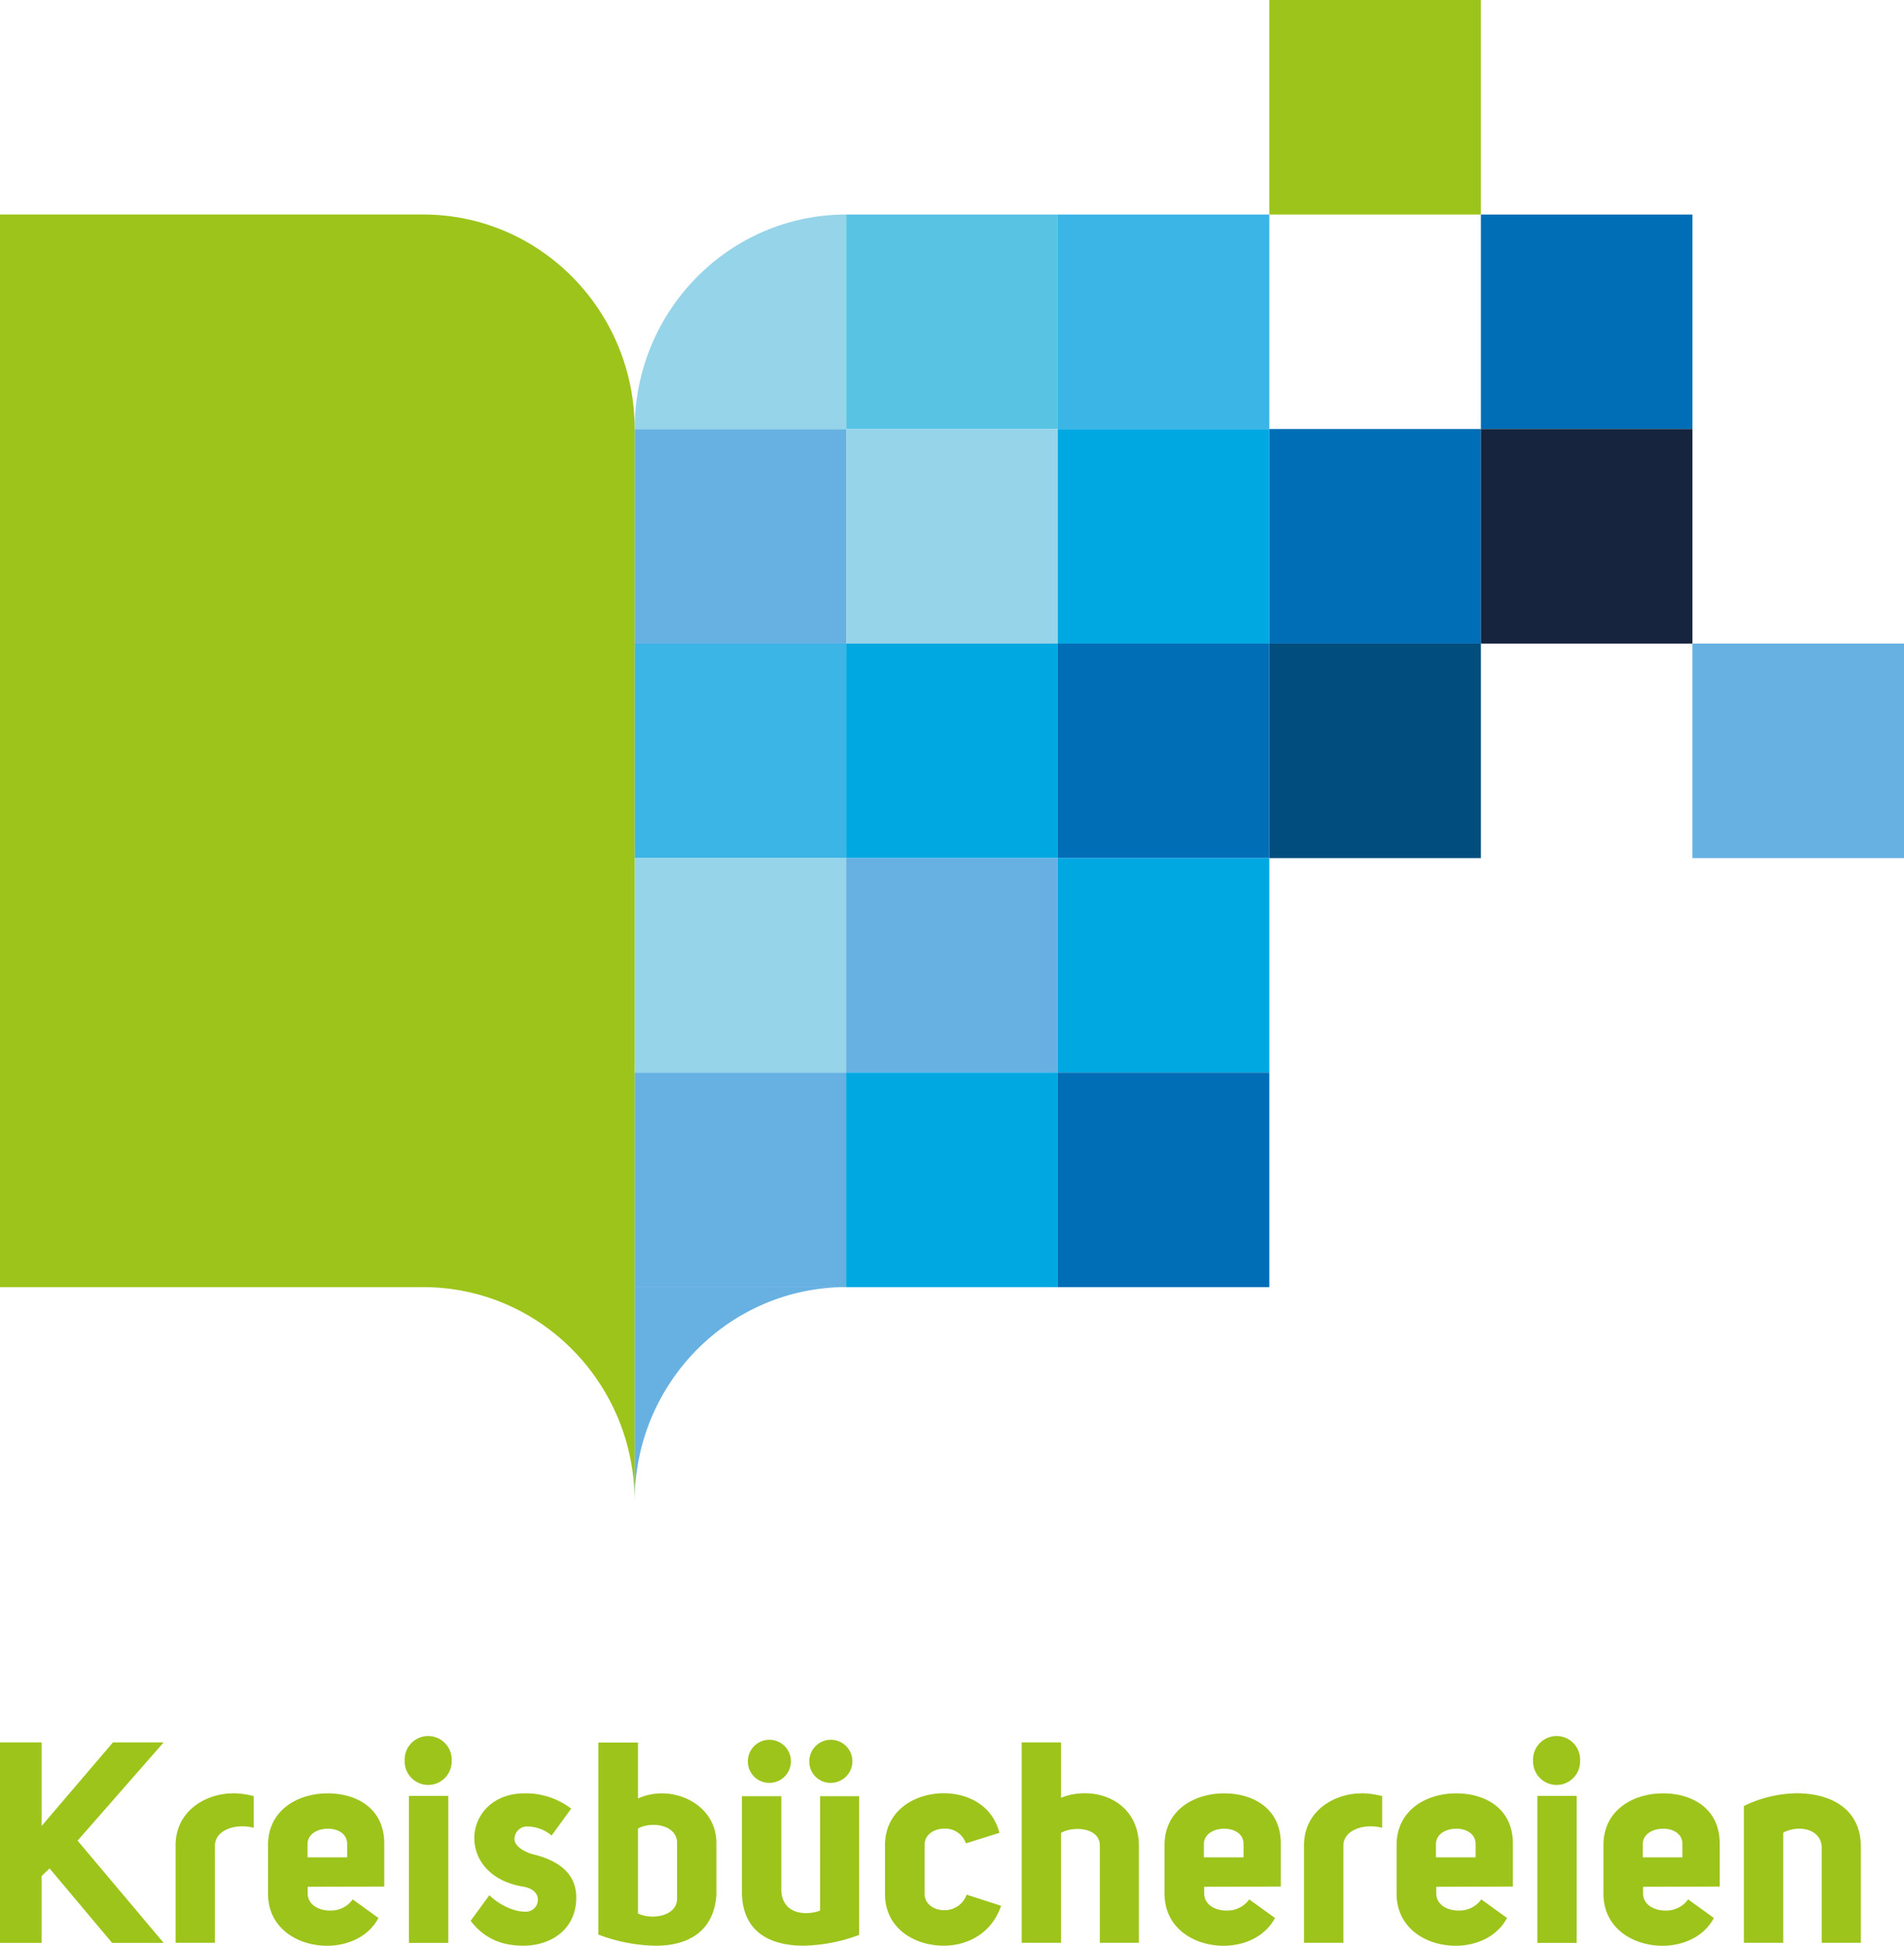 <svg id="Ebene_1" data-name="Ebene 1" xmlns="http://www.w3.org/2000/svg" viewBox="0 0 510.97 522.13">
  <defs>
    <style>
      .cls-1 {
        fill: #9dc41a;
      }

      .cls-2 {
        fill: #67b1e2;
      }

      .cls-3 {
        fill: #3bb4e6;
      }

      .cls-4 {
        fill: #96d4e9;
      }

      .cls-5 {
        fill: #59c3e3;
      }

      .cls-6 {
        fill: #00a8e2;
      }

      .cls-7 {
        fill: #006eb7;
      }

      .cls-8 {
        fill: #004d7e;
      }

      .cls-9 {
        fill: #17243e;
      }
    </style>
  </defs>
  <g>
    <polygon class="cls-1" points="11.17 489.99 11.17 467.57 0 467.57 0 521.38 11.17 521.38 11.17 503.44 13.3 501.39 30.09 521.38 43.92 521.38 20.82 493.94 43.92 467.57 30.32 467.57 11.17 489.99 11.17 489.99"/>
    <path class="cls-1" d="M1223.54,1637.9c-7.14,0-15.42,4.56-15.42,14V1678h10.56v-26c0-4.48,5.93-6.08,10.41-4.86v-8.51a24.56,24.56,0,0,0-5.55-.76Z" transform="translate(-1161 -1156.65)"/>
    <path class="cls-1" d="M1264.12,1662.9v-11.55c0-9.5-7.52-13.45-15.19-13.45-7.91,0-16,4.4-16,13.9v13c0,9.34,8,14,15.88,14,4.64,0,10.72-1.82,13.76-7.45l-6.92-5a7.17,7.17,0,0,1-6.15,3c-3,0-5.93-1.59-5.93-4.63v-1.75Zm-9.95-7.83h-10.64v-3.5c0-2.81,2.74-4.18,5.47-4.18s5.17,1.37,5.17,4.11v3.57Z" transform="translate(-1161 -1156.65)"/>
    <path class="cls-1" d="M1269.6,1629.08a6.31,6.31,0,1,0,12.61,0,6.31,6.31,0,1,0-12.61,0Z" transform="translate(-1161 -1156.65)"/>
    <polygon class="cls-1" points="109.74 481.93 109.74 521.38 120.3 521.38 120.3 481.93 109.74 481.93 109.74 481.93"/>
    <path class="cls-1" d="M1287.3,1672.09c3.73,4.94,8.66,6.69,14.14,6.69,7.37,0,14.21-4.33,14.21-12.92,0-7.45-6.31-10.26-11.33-11.55-1.67-.3-5.47-2-5.24-4.33a3.36,3.36,0,0,1,3.57-3.19,10.29,10.29,0,0,1,6.39,2.43l5.24-7.22a20,20,0,0,0-12.54-4.1c-8.66,0-13.53,6-13.45,12.15.08,5.63,4.1,11.33,12.92,12.85,3.57.53,4.79,2.73,3.8,5a3.26,3.26,0,0,1-3.19,1.75c-2.74,0-6.54-1.59-9.5-4.41l-5,6.84Z" transform="translate(-1161 -1156.65)"/>
    <path class="cls-1" d="M1353.26,1665.18v-13.91c0-8.36-7.29-13.3-14.51-13.37a16.07,16.07,0,0,0-6.54,1.36v-15h-10.64v51.53a45.26,45.26,0,0,0,15.36,3c8.28,0,15.57-3.42,16.33-13.6Zm-10.56,1c0,4.71-6.84,5.77-10.49,3.95v-22.8c3.42-1.9,10-1.14,10.49,3.42v15.43Z" transform="translate(-1161 -1156.65)"/>
    <path class="cls-1" d="M1361.7,1629.38a5.72,5.72,0,0,0,5.85,5.7,5.78,5.78,0,1,0-5.85-5.7Z" transform="translate(-1161 -1156.65)"/>
    <path class="cls-1" d="M1378.19,1629.38a5.68,5.68,0,0,0,5.85,5.7,5.78,5.78,0,1,0-5.85-5.7Z" transform="translate(-1161 -1156.65)"/>
    <path class="cls-1" d="M1391.56,1638.66h-10.48v30.7a10.4,10.4,0,0,1-3.8.68c-3.5,0-6.61-1.82-6.61-6.46v-24.92H1360.1v25.53c0,11.17,7.91,14.59,16.57,14.59a45.11,45.11,0,0,0,14.89-2.89v-37.23Z" transform="translate(-1161 -1156.65)"/>
    <path class="cls-1" d="M1420.44,1665a6.24,6.24,0,0,1-6.08,4.25c-2.66,0-5.24-1.59-5.24-4.48v-13c0-2.81,2.58-4.4,5.24-4.4a5.84,5.84,0,0,1,5.85,3.95l9-2.82c-2.06-8-9.27-10.63-14.9-10.63-7.83,0-15.81,4.63-15.81,14v13c0,9.35,8,13.91,15.81,13.91,5.63,0,12.62-2.74,15.35-10.71l-9.27-3Z" transform="translate(-1161 -1156.65)"/>
    <path class="cls-1" d="M1445.75,1624.22h-10.57V1678h10.57v-29.49c3.26-1.89,10.41-1.51,10.41,3.42V1678h10.48v-26c0-9.35-7.06-14.13-14.51-14.13a17.08,17.08,0,0,0-6.38,1.21v-14.89Z" transform="translate(-1161 -1156.65)"/>
    <path class="cls-1" d="M1504.72,1662.9v-11.55c0-9.5-7.53-13.45-15.2-13.45-7.9,0-16,4.4-16,13.9v13c0,9.34,8,14,15.89,14,4.63,0,10.71-1.82,13.75-7.45l-6.91-5a7.2,7.2,0,0,1-6.16,3c-3,0-5.93-1.59-5.93-4.63v-1.75Zm-10-7.83h-10.64v-3.5c0-2.81,2.74-4.18,5.47-4.18s5.17,1.37,5.17,4.11v3.57Z" transform="translate(-1161 -1156.65)"/>
    <path class="cls-1" d="M1526.38,1637.9c-7.15,0-15.43,4.56-15.43,14V1678h10.56v-26c0-4.48,5.93-6.08,10.41-4.86v-8.51a24.48,24.48,0,0,0-5.54-.76Z" transform="translate(-1161 -1156.65)"/>
    <path class="cls-1" d="M1567,1662.9v-11.55c0-9.5-7.53-13.45-15.2-13.45-7.91,0-16,4.4-16,13.9v13c0,9.34,8,14,15.89,14,4.63,0,10.71-1.82,13.75-7.45l-6.91-5a7.2,7.2,0,0,1-6.16,3c-3,0-5.93-1.59-5.93-4.63v-1.75Zm-10-7.83h-10.64v-3.5c0-2.81,2.74-4.18,5.47-4.18s5.17,1.37,5.17,4.11v3.57Z" transform="translate(-1161 -1156.65)"/>
    <path class="cls-1" d="M1572.43,1629.08a6.31,6.31,0,1,0,12.61,0,6.31,6.31,0,1,0-12.61,0Z" transform="translate(-1161 -1156.65)"/>
    <polygon class="cls-1" points="412.57 481.93 412.57 521.38 423.13 521.38 423.13 481.93 412.57 481.93 412.57 481.93"/>
    <path class="cls-1" d="M1622.51,1662.9v-11.55c0-9.5-7.53-13.45-15.2-13.45-7.9,0-16,4.4-16,13.9v13c0,9.34,8,14,15.89,14,4.63,0,10.71-1.82,13.75-7.45l-6.91-5a7.2,7.2,0,0,1-6.16,3c-3,0-5.93-1.59-5.93-4.63v-1.75Zm-10-7.83h-10.64v-3.5c0-2.81,2.74-4.18,5.47-4.18s5.17,1.37,5.17,4.11v3.57Z" transform="translate(-1161 -1156.65)"/>
    <path class="cls-1" d="M1629,1678h10.57v-29.56a9,9,0,0,1,4.33-1.06c3,0,6,1.59,6,5.24V1678h10.49v-25.76c0-10.34-8.29-14.36-17.18-14.36a33.13,33.13,0,0,0-14.21,3.42V1678Z" transform="translate(-1161 -1156.65)"/>
    <polygon class="cls-2" points="227.1 172.7 170.32 172.7 170.32 115.13 227.1 115.13 227.1 172.7 227.1 172.7"/>
    <polygon class="cls-3" points="227.1 230.27 170.32 230.27 170.32 172.7 227.1 172.7 227.1 230.27 227.1 230.27"/>
    <polygon class="cls-4" points="227.1 287.83 170.32 287.83 170.32 230.27 227.1 230.27 227.1 287.83 227.1 287.83"/>
    <polygon class="cls-2" points="227.1 345.4 170.32 345.4 170.32 287.83 227.1 287.83 227.1 345.4 227.1 345.4"/>
    <polygon class="cls-5" points="283.87 115.13 227.1 115.13 227.1 57.57 283.87 57.57 283.87 115.13 283.87 115.13"/>
    <polygon class="cls-4" points="283.87 172.7 227.1 172.7 227.1 115.13 283.87 115.13 283.87 172.7 283.87 172.7"/>
    <polygon class="cls-6" points="283.87 230.27 227.1 230.27 227.1 172.7 283.87 172.7 283.87 230.27 283.87 230.27"/>
    <polygon class="cls-2" points="283.87 287.83 227.1 287.83 227.1 230.27 283.87 230.27 283.87 287.83 283.87 287.83"/>
    <polygon class="cls-6" points="283.87 345.4 227.1 345.4 227.1 287.83 283.87 287.83 283.87 345.4 283.87 345.4"/>
    <polygon class="cls-3" points="340.64 115.13 283.87 115.13 283.87 57.57 340.64 57.57 340.64 115.13 340.64 115.13"/>
    <polygon class="cls-1" points="397.42 57.57 340.64 57.57 340.64 0 397.42 0 397.42 57.57 397.42 57.57"/>
    <polygon class="cls-7" points="454.19 115.13 397.42 115.13 397.42 57.57 454.19 57.57 454.19 115.13 454.19 115.13"/>
    <polygon class="cls-6" points="340.64 172.7 283.87 172.7 283.87 115.13 340.64 115.13 340.64 172.7 340.64 172.7"/>
    <polygon class="cls-7" points="340.64 230.27 283.87 230.27 283.87 172.7 340.64 172.7 340.64 230.27 340.64 230.27"/>
    <polygon class="cls-6" points="340.64 287.83 283.87 287.83 283.87 230.27 340.64 230.27 340.64 287.83 340.64 287.83"/>
    <polygon class="cls-8" points="397.42 230.27 340.64 230.27 340.64 172.7 397.42 172.7 397.42 230.27 397.42 230.27"/>
    <polygon class="cls-7" points="397.42 172.7 340.64 172.7 340.64 115.13 397.42 115.13 397.42 172.7 397.42 172.7"/>
    <polygon class="cls-9" points="454.19 172.7 397.42 172.7 397.42 115.13 454.19 115.13 454.19 172.7 454.19 172.7"/>
    <polygon class="cls-2" points="510.97 230.27 454.19 230.27 454.19 172.7 510.97 172.7 510.97 230.27 510.97 230.27"/>
    <polygon class="cls-7" points="340.64 345.4 283.87 345.4 283.87 287.83 340.64 287.83 340.64 345.4 340.64 345.4"/>
    <path class="cls-2" d="M1388.1,1502.05h-56.78v57.56c0-31.79,25.42-57.56,56.78-57.56Z" transform="translate(-1161 -1156.65)"/>
    <path class="cls-4" d="M1388.1,1214.21c-31.36,0-56.78,25.78-56.78,57.57h56.78v-57.57Z" transform="translate(-1161 -1156.65)"/>
    <path class="cls-1" d="M1274.55,1214.21H1161v287.84h113.55c31.35,0,56.77,25.77,56.77,57.56V1271.78c0-31.79-25.42-57.57-56.77-57.57Z" transform="translate(-1161 -1156.65)"/>
  </g>
</svg>

